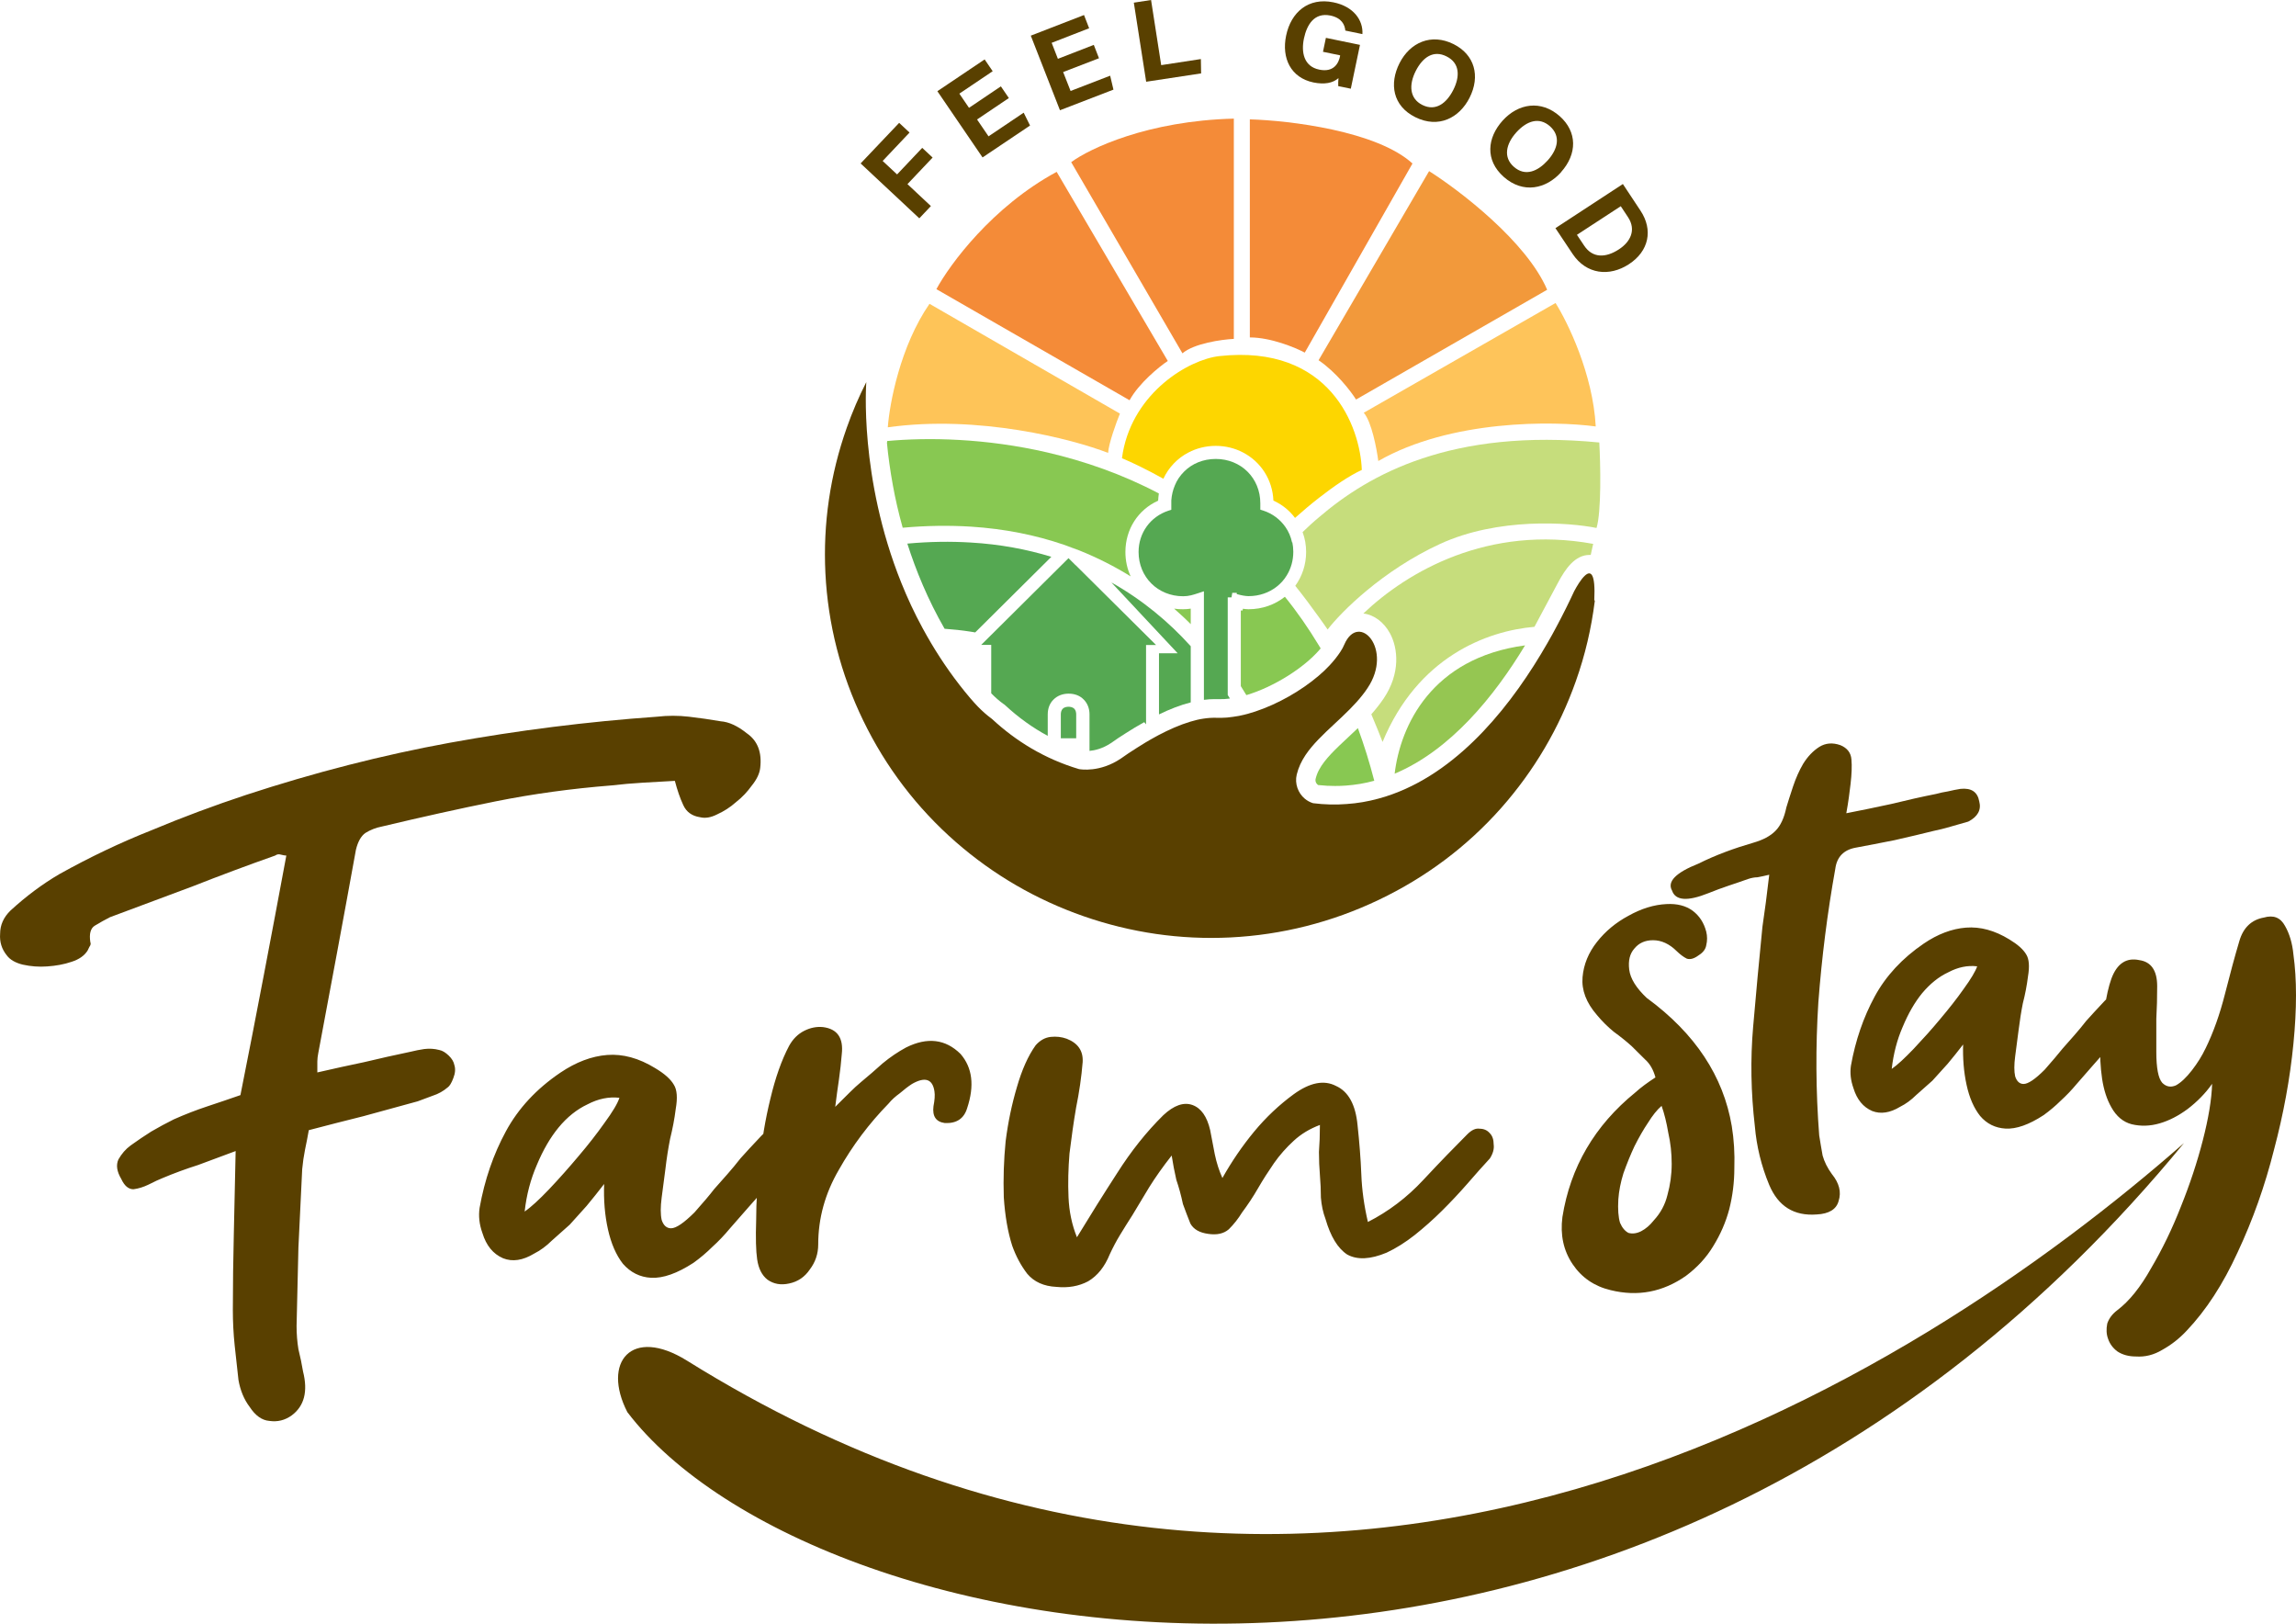 <svg width="99" height="70" viewBox="0 0 99 70" fill="none" xmlns="http://www.w3.org/2000/svg">
<g clip-path="url(#clip0_49_240)">
<path d="M71.022 43.034C73.092 44.555 74.308 46.396 74.671 48.545C74.766 49.126 74.803 49.732 74.782 50.36C74.782 50.966 74.708 51.557 74.561 52.137C74.413 52.692 74.181 53.225 73.866 53.732C73.576 54.213 73.186 54.637 72.697 55.003C71.696 55.704 70.617 55.907 69.448 55.62C68.743 55.453 68.195 55.076 67.806 54.496C67.416 53.915 67.269 53.241 67.369 52.467C67.711 50.318 68.759 48.524 70.507 47.102C70.749 46.882 71.044 46.668 71.381 46.448C71.286 46.108 71.138 45.858 70.944 45.685C70.749 45.491 70.554 45.298 70.359 45.105C70.117 44.885 69.859 44.681 69.591 44.487C69.322 44.268 69.08 44.027 68.859 43.761C68.395 43.227 68.19 42.684 68.237 42.129C68.285 41.575 68.495 41.068 68.859 40.608C69.222 40.147 69.675 39.771 70.212 39.483C70.77 39.17 71.317 39.002 71.854 38.976C72.318 38.95 72.692 39.049 72.986 39.264C73.276 39.483 73.471 39.781 73.571 40.168C73.618 40.362 73.618 40.555 73.571 40.749C73.544 40.916 73.439 41.062 73.244 41.183C73.049 41.329 72.881 41.376 72.734 41.329C72.586 41.256 72.444 41.146 72.297 41.005C71.981 40.691 71.638 40.534 71.275 40.534C70.933 40.534 70.665 40.655 70.47 40.895C70.275 41.115 70.201 41.413 70.249 41.8C70.296 42.187 70.554 42.6 71.017 43.034H71.022ZM71.644 47.677C71.449 47.844 71.254 48.09 71.059 48.404C70.865 48.691 70.67 49.031 70.475 49.418C70.306 49.779 70.149 50.166 70.001 50.579C69.88 50.966 69.806 51.343 69.78 51.703C69.754 52.137 69.78 52.477 69.854 52.718C69.948 52.938 70.075 53.079 70.217 53.152C70.385 53.199 70.57 53.178 70.765 53.079C70.959 52.979 71.144 52.822 71.312 52.608C71.602 52.294 71.796 51.934 71.897 51.52C72.018 51.086 72.081 50.637 72.081 50.177C72.081 49.716 72.033 49.272 71.933 48.833C71.86 48.399 71.765 48.012 71.644 47.672V47.677ZM79.609 35.06C80.241 34.939 80.889 34.803 81.542 34.662C82.221 34.495 82.868 34.349 83.479 34.228C83.648 34.181 83.821 34.145 83.99 34.118C84.185 34.071 84.369 34.035 84.537 34.009C85.001 33.962 85.269 34.139 85.343 34.553C85.438 34.913 85.28 35.206 84.869 35.42C84.601 35.494 84.343 35.567 84.1 35.64C83.858 35.713 83.616 35.771 83.369 35.823C82.884 35.943 82.321 36.079 81.689 36.221C81.078 36.341 80.52 36.451 80.01 36.545C79.499 36.639 79.204 36.942 79.136 37.449C78.793 39.358 78.551 41.282 78.404 43.217C78.283 45.125 78.293 47.034 78.441 48.948C78.488 49.235 78.535 49.528 78.588 49.816C78.662 50.082 78.793 50.349 78.988 50.616C79.304 51.003 79.404 51.39 79.278 51.777C79.183 52.137 78.862 52.331 78.33 52.357C77.356 52.43 76.677 52.007 76.287 51.086C75.945 50.266 75.74 49.418 75.666 48.55C75.498 47.102 75.471 45.674 75.592 44.273C75.713 42.846 75.85 41.408 75.993 39.959C76.04 39.619 76.093 39.269 76.14 38.908C76.187 38.521 76.235 38.124 76.287 37.711C76.093 37.758 75.924 37.794 75.777 37.821C75.656 37.821 75.519 37.847 75.377 37.894C75.108 37.988 74.829 38.087 74.54 38.181C74.25 38.281 73.955 38.385 73.665 38.505C72.765 38.866 72.244 38.83 72.097 38.396C71.876 38.009 72.254 37.622 73.228 37.235C73.618 37.041 74.008 36.874 74.397 36.728C74.787 36.581 75.187 36.451 75.603 36.33C76.019 36.21 76.335 36.043 76.551 35.823C76.772 35.603 76.93 35.269 77.025 34.809C77.098 34.568 77.193 34.265 77.314 33.904C77.435 33.543 77.582 33.214 77.751 32.926C77.946 32.612 78.177 32.372 78.446 32.199C78.715 32.032 79.02 32.006 79.357 32.126C79.646 32.246 79.81 32.45 79.831 32.743C79.857 33.031 79.841 33.386 79.794 33.794C79.767 33.988 79.746 34.181 79.72 34.375C79.694 34.568 79.657 34.798 79.609 35.065V35.06ZM84.674 44.995C84.432 45.308 84.2 45.601 83.979 45.863C83.758 46.103 83.542 46.344 83.321 46.59C83.1 46.783 82.868 46.987 82.626 47.206C82.405 47.426 82.174 47.593 81.931 47.714C81.494 47.98 81.089 48.038 80.726 47.897C80.336 47.729 80.067 47.4 79.92 46.919C79.799 46.579 79.762 46.255 79.81 45.941C80.004 44.853 80.347 43.86 80.831 42.966C81.315 42.072 82.026 41.308 82.947 40.681C83.553 40.268 84.164 40.038 84.774 39.991C85.385 39.944 86.006 40.111 86.638 40.498C87.001 40.717 87.243 40.932 87.37 41.151C87.491 41.345 87.517 41.659 87.444 42.093C87.396 42.48 87.323 42.867 87.222 43.253C87.149 43.614 87.091 44.001 87.038 44.414C86.991 44.775 86.943 45.151 86.891 45.538C86.843 45.899 86.843 46.192 86.891 46.407C86.965 46.626 87.086 46.731 87.254 46.731C87.449 46.731 87.754 46.527 88.165 46.114C88.507 45.727 88.76 45.423 88.933 45.209C89.128 44.989 89.297 44.796 89.444 44.629C89.613 44.435 89.786 44.231 89.955 44.012C90.15 43.792 90.418 43.504 90.755 43.144C90.855 43.05 90.95 42.95 91.05 42.856C91.171 42.762 91.292 42.689 91.413 42.636C91.534 42.589 91.671 42.6 91.813 42.673C91.982 42.72 92.103 42.793 92.177 42.893C92.25 42.94 92.271 43.039 92.25 43.18C92.25 43.3 92.24 43.421 92.213 43.541C92.187 43.64 92.103 43.761 91.956 43.902C91.661 44.263 91.429 44.555 91.261 44.77C91.092 44.963 90.929 45.146 90.787 45.314C90.639 45.481 90.471 45.674 90.276 45.894C90.108 46.087 89.865 46.365 89.544 46.731C89.323 46.997 89.091 47.238 88.849 47.458C88.628 47.677 88.386 47.881 88.118 48.075C87.486 48.488 86.938 48.681 86.475 48.655C86.038 48.629 85.669 48.451 85.38 48.111C85.111 47.771 84.916 47.327 84.795 46.767C84.674 46.213 84.627 45.617 84.648 44.989L84.674 44.995ZM81.568 46.082C81.81 45.915 82.126 45.622 82.516 45.214C82.905 44.801 83.284 44.383 83.648 43.944C84.037 43.483 84.379 43.05 84.669 42.636C84.985 42.202 85.18 41.873 85.253 41.659C84.838 41.611 84.427 41.695 84.011 41.915C83.595 42.108 83.221 42.412 82.879 42.819C82.563 43.206 82.284 43.687 82.042 44.268C81.8 44.822 81.642 45.429 81.568 46.082ZM95.093 45.214C95.436 44.514 95.715 43.729 95.936 42.856C96.157 41.988 96.362 41.225 96.557 40.571C96.725 39.991 97.084 39.651 97.615 39.557C98.031 39.436 98.331 39.557 98.526 39.917C98.721 40.257 98.842 40.665 98.889 41.151C99.037 42.213 99.037 43.494 98.889 44.995C98.742 46.495 98.463 48.017 98.052 49.565C97.663 51.112 97.141 52.587 96.483 53.989C95.852 55.369 95.12 56.488 94.293 57.361C93.977 57.701 93.624 57.978 93.235 58.193C92.872 58.412 92.493 58.506 92.103 58.48C91.787 58.48 91.519 58.407 91.297 58.261C91.103 58.114 90.971 57.936 90.897 57.717C90.824 57.523 90.813 57.304 90.861 57.063C90.934 56.843 91.076 56.65 91.297 56.483C91.808 56.096 92.298 55.489 92.756 54.668C93.24 53.847 93.667 52.964 94.035 52.022C94.425 51.055 94.741 50.098 94.983 49.157C95.225 48.216 95.362 47.405 95.383 46.725C95.093 47.139 94.735 47.499 94.325 47.813C93.935 48.101 93.535 48.31 93.119 48.43C92.708 48.55 92.303 48.561 91.913 48.467C91.55 48.373 91.255 48.127 91.04 47.74C90.845 47.4 90.713 46.992 90.639 46.506C90.566 45.999 90.539 45.491 90.566 44.984C90.592 44.451 90.65 43.944 90.75 43.463C90.824 42.955 90.918 42.532 91.04 42.192C91.282 41.538 91.687 41.272 92.245 41.392C92.756 41.465 93.014 41.842 93.014 42.516C93.014 42.997 93.003 43.473 92.977 43.928V45.34C92.977 46.041 93.061 46.49 93.235 46.684C93.403 46.851 93.598 46.888 93.819 46.793C94.04 46.673 94.272 46.453 94.514 46.14C94.756 45.826 94.951 45.512 95.099 45.199L95.093 45.214Z" fill="#594000"/>
<path d="M10.161 49.623C9.593 49.837 9.056 50.036 8.545 50.224C8.034 50.386 7.518 50.574 7.008 50.789C6.871 50.841 6.671 50.935 6.402 51.071C6.186 51.175 5.97 51.243 5.754 51.27C5.539 51.27 5.365 51.123 5.228 50.825C5.038 50.506 4.996 50.224 5.107 49.983C5.244 49.743 5.418 49.539 5.633 49.382C5.928 49.168 6.228 48.969 6.523 48.781C6.844 48.592 7.171 48.42 7.492 48.258C7.976 48.043 8.461 47.855 8.95 47.693C9.435 47.531 9.908 47.374 10.367 47.212C10.719 45.445 11.056 43.714 11.377 42.03C11.698 40.341 12.025 38.626 12.346 36.885C12.293 36.885 12.209 36.869 12.104 36.843C12.025 36.817 11.941 36.827 11.862 36.885C10.646 37.313 9.461 37.758 8.303 38.213C7.144 38.642 5.955 39.086 4.744 39.541C4.528 39.651 4.312 39.771 4.096 39.902C3.907 40.012 3.838 40.252 3.896 40.623C3.922 40.676 3.912 40.744 3.854 40.822C3.828 40.874 3.801 40.932 3.775 40.984C3.638 41.199 3.412 41.361 3.085 41.465C2.764 41.575 2.411 41.638 2.032 41.664C1.679 41.69 1.332 41.664 0.979 41.586C0.658 41.507 0.426 41.371 0.29 41.183C0.074 40.916 -0.021 40.608 0.005 40.257C0.005 39.881 0.153 39.546 0.453 39.254C1.127 38.636 1.827 38.114 2.559 37.685C3.854 36.963 5.175 36.331 6.523 35.797C7.871 35.232 9.235 34.725 10.609 34.27C13.546 33.308 16.474 32.555 19.39 32.022C22.328 31.488 25.313 31.112 28.33 30.898C28.788 30.845 29.246 30.845 29.704 30.898C30.162 30.95 30.62 31.018 31.078 31.096C31.431 31.122 31.805 31.295 32.21 31.619C32.668 31.938 32.858 32.435 32.779 33.104C32.753 33.345 32.632 33.601 32.416 33.868C32.226 34.134 32 34.375 31.726 34.589C31.484 34.804 31.215 34.976 30.915 35.112C30.647 35.248 30.404 35.285 30.189 35.232C29.836 35.18 29.594 35.002 29.462 34.709C29.325 34.417 29.204 34.066 29.099 33.664C28.641 33.69 28.183 33.716 27.725 33.742C27.267 33.768 26.809 33.81 26.351 33.862C24.65 33.998 22.991 34.223 21.375 34.547C19.785 34.866 18.153 35.232 16.479 35.63C16.21 35.682 15.968 35.776 15.752 35.912C15.563 36.048 15.431 36.289 15.347 36.634C15.079 38.108 14.81 39.583 14.536 41.052C14.268 42.501 13.999 43.944 13.725 45.392C13.699 45.528 13.683 45.648 13.683 45.753V46.234C14.383 46.072 15.057 45.926 15.705 45.79C16.379 45.628 17.042 45.481 17.69 45.345C17.906 45.293 18.106 45.251 18.295 45.225C18.511 45.199 18.727 45.209 18.943 45.267C19.08 45.293 19.211 45.377 19.348 45.507C19.485 45.638 19.564 45.774 19.59 45.91C19.643 46.072 19.633 46.26 19.548 46.475C19.469 46.689 19.385 46.825 19.306 46.877C19.117 47.039 18.901 47.16 18.659 47.238C18.443 47.316 18.227 47.4 18.011 47.479C17.227 47.693 16.447 47.907 15.663 48.122C14.91 48.31 14.126 48.509 13.315 48.723C13.262 49.016 13.21 49.298 13.152 49.565C13.099 49.832 13.057 50.114 13.03 50.407C12.978 51.531 12.92 52.655 12.867 53.785C12.841 54.909 12.815 56.033 12.788 57.163C12.788 57.513 12.815 57.848 12.867 58.167C12.946 58.486 13.015 58.81 13.067 59.129C13.283 59.986 13.12 60.614 12.583 61.016C12.288 61.231 11.962 61.309 11.614 61.257C11.293 61.231 11.009 61.027 10.767 60.656C10.524 60.337 10.361 59.944 10.282 59.489C10.23 59.008 10.172 58.512 10.119 58.005C10.066 57.497 10.04 56.985 10.04 56.478C10.04 55.38 10.056 54.282 10.082 53.183C10.108 52.059 10.135 50.867 10.161 49.607V49.623ZM26.061 51.029C25.792 51.379 25.535 51.698 25.292 51.991C25.05 52.258 24.808 52.525 24.566 52.797C24.324 53.011 24.066 53.241 23.797 53.481C23.555 53.722 23.297 53.91 23.028 54.046C22.544 54.339 22.096 54.407 21.691 54.245C21.259 54.057 20.965 53.696 20.801 53.157C20.665 52.781 20.628 52.42 20.68 52.07C20.896 50.862 21.275 49.764 21.812 48.775C22.349 47.782 23.134 46.94 24.16 46.245C24.834 45.79 25.508 45.533 26.182 45.481C26.856 45.429 27.546 45.617 28.246 46.046C28.651 46.286 28.92 46.527 29.057 46.767C29.194 46.982 29.22 47.332 29.136 47.813C29.083 48.242 28.999 48.671 28.893 49.1C28.814 49.502 28.746 49.931 28.693 50.386C28.641 50.789 28.583 51.202 28.53 51.63C28.477 52.033 28.477 52.352 28.53 52.593C28.609 52.833 28.746 52.953 28.936 52.953C29.151 52.953 29.488 52.723 29.946 52.268C30.326 51.84 30.61 51.505 30.794 51.264C31.01 51.024 31.199 50.809 31.363 50.621C31.552 50.407 31.742 50.177 31.931 49.936C32.147 49.696 32.442 49.371 32.821 48.974C32.926 48.87 33.037 48.76 33.142 48.655C33.279 48.551 33.411 48.467 33.547 48.415C33.684 48.362 33.832 48.373 33.995 48.456C34.185 48.509 34.316 48.592 34.4 48.697C34.479 48.749 34.511 48.859 34.479 49.016C34.479 49.152 34.464 49.283 34.437 49.419C34.411 49.523 34.316 49.659 34.153 49.821C33.832 50.224 33.574 50.543 33.384 50.783C33.195 50.998 33.021 51.196 32.858 51.385C32.695 51.573 32.505 51.787 32.289 52.028C32.1 52.242 31.831 52.551 31.479 52.953C31.236 53.246 30.978 53.518 30.71 53.759C30.468 53.999 30.199 54.229 29.899 54.444C29.199 54.898 28.593 55.113 28.077 55.087C27.593 55.061 27.188 54.857 26.861 54.485C26.566 54.109 26.351 53.612 26.214 53C26.077 52.383 26.024 51.73 26.05 51.029H26.061ZM22.623 52.232C22.892 52.044 23.244 51.724 23.676 51.27C24.108 50.815 24.524 50.344 24.929 49.863C25.361 49.356 25.74 48.87 26.061 48.415C26.414 47.934 26.63 47.573 26.709 47.327C26.25 47.275 25.792 47.369 25.334 47.609C24.876 47.824 24.455 48.158 24.081 48.613C23.729 49.042 23.418 49.575 23.149 50.219C22.881 50.836 22.702 51.505 22.623 52.227V52.232ZM35.996 47.735C36.264 47.468 36.48 47.254 36.643 47.092C36.806 46.93 36.964 46.783 37.128 46.647C37.449 46.38 37.759 46.114 38.059 45.842C38.381 45.575 38.723 45.345 39.07 45.157C39.986 44.702 40.771 44.796 41.419 45.439C41.929 46.03 42.024 46.804 41.703 47.771C41.566 48.226 41.245 48.441 40.734 48.415C40.355 48.362 40.197 48.122 40.25 47.693C40.302 47.426 40.318 47.212 40.292 47.05C40.213 46.517 39.886 46.407 39.323 46.731C39.16 46.836 38.986 46.971 38.797 47.133C38.607 47.27 38.444 47.416 38.312 47.578C37.475 48.435 36.759 49.387 36.169 50.433C35.575 51.453 35.28 52.525 35.28 53.649C35.28 54.051 35.159 54.412 34.916 54.731C34.7 55.05 34.406 55.254 34.027 55.333C33.674 55.411 33.363 55.359 33.095 55.17C32.853 54.982 32.705 54.689 32.647 54.287C32.595 53.936 32.579 53.377 32.605 52.598C32.605 51.792 32.658 50.951 32.768 50.067C32.847 49.157 33 48.258 33.216 47.374C33.432 46.464 33.7 45.701 34.027 45.084C34.19 44.791 34.406 44.577 34.674 44.441C34.943 44.305 35.211 44.252 35.485 44.279C36.106 44.357 36.375 44.749 36.296 45.445C36.27 45.795 36.227 46.156 36.175 46.532C36.122 46.883 36.069 47.28 36.011 47.74L35.996 47.735ZM52.706 50.789C53.112 50.067 53.57 49.398 54.08 48.781C54.591 48.164 55.16 47.63 55.781 47.175C56.481 46.668 57.087 46.548 57.603 46.815C58.14 47.055 58.45 47.62 58.535 48.504C58.613 49.225 58.671 49.936 58.698 50.632C58.724 51.301 58.819 51.986 58.982 52.681C59.872 52.227 60.667 51.625 61.367 50.872C62.093 50.093 62.73 49.44 63.268 48.901C63.457 48.713 63.631 48.634 63.794 48.66C63.984 48.66 64.131 48.728 64.242 48.859C64.347 48.964 64.405 49.126 64.405 49.34C64.431 49.528 64.378 49.727 64.242 49.941C63.947 50.26 63.62 50.627 63.273 51.029C62.92 51.432 62.557 51.819 62.178 52.195C61.799 52.572 61.409 52.917 61.004 53.241C60.598 53.56 60.193 53.816 59.788 54.004C59.087 54.297 58.519 54.323 58.087 54.083C57.682 53.816 57.371 53.304 57.155 52.556C57.044 52.263 56.981 51.955 56.955 51.63C56.955 51.311 56.939 50.987 56.913 50.668C56.887 50.349 56.871 50.009 56.871 49.664C56.897 49.314 56.913 48.927 56.913 48.498C56.481 48.66 56.102 48.885 55.781 49.183C55.46 49.476 55.175 49.8 54.933 50.145C54.691 50.496 54.459 50.856 54.244 51.228C54.028 51.604 53.796 51.949 53.554 52.274C53.391 52.54 53.201 52.781 52.985 52.995C52.77 53.183 52.475 53.251 52.096 53.194C51.717 53.142 51.464 52.995 51.327 52.749C51.222 52.483 51.111 52.2 51.006 51.907C50.927 51.531 50.832 51.186 50.721 50.862C50.642 50.511 50.574 50.166 50.521 49.816C50.142 50.297 49.821 50.752 49.553 51.181C49.31 51.583 49.068 51.986 48.826 52.389C48.637 52.681 48.463 52.964 48.3 53.23C48.136 53.497 47.989 53.779 47.852 54.072C47.636 54.606 47.326 54.998 46.92 55.238C46.515 55.453 46.057 55.531 45.546 55.479C45.009 55.453 44.588 55.264 44.293 54.914C44.025 54.564 43.809 54.166 43.645 53.706C43.456 53.115 43.335 52.42 43.282 51.615C43.256 50.809 43.282 50.009 43.361 49.204C43.467 48.373 43.63 47.599 43.846 46.872C44.061 46.124 44.33 45.518 44.656 45.063C44.846 44.849 45.062 44.728 45.304 44.702C45.546 44.676 45.778 44.702 45.994 44.781C46.478 44.969 46.71 45.303 46.683 45.784C46.631 46.428 46.536 47.081 46.399 47.756C46.288 48.399 46.199 49.053 46.115 49.727C46.062 50.37 46.046 50.998 46.073 51.615C46.099 52.232 46.22 52.807 46.436 53.34C47.005 52.404 47.584 51.479 48.173 50.569C48.768 49.633 49.426 48.801 50.158 48.08C50.616 47.651 51.037 47.505 51.411 47.636C51.79 47.771 52.043 48.132 52.18 48.718C52.233 49.011 52.301 49.361 52.38 49.764C52.459 50.14 52.569 50.475 52.701 50.768L52.706 50.789Z" fill="#594000"/>
<path d="M94.172 49.277C70.191 78.439 35.043 71.375 27.051 60.88C25.945 58.731 27.224 57.168 29.62 58.658C57.197 75.846 82.647 59.39 94.172 49.277Z" fill="#594000"/>
<path d="M68.764 25.889C68.764 25.889 68.764 25.905 68.764 25.915C68.617 27.087 68.348 28.242 67.948 29.366C67.232 31.39 66.147 33.23 64.726 34.836C63.252 36.499 61.477 37.827 59.451 38.794C57.424 39.761 55.27 40.305 53.043 40.415C50.895 40.52 48.768 40.211 46.725 39.5C44.683 38.789 42.83 37.712 41.213 36.3C39.539 34.836 38.196 33.074 37.222 31.066C36.248 29.058 35.701 26.914 35.59 24.707C35.485 22.574 35.796 20.461 36.512 18.438C36.749 17.763 37.033 17.104 37.354 16.472C37.354 16.472 37.028 20.571 38.865 25.131C39.123 25.774 39.423 26.422 39.776 27.071C39.897 27.29 40.018 27.51 40.15 27.73C40.629 28.535 41.187 29.335 41.84 30.104C41.84 30.104 41.845 30.109 41.85 30.114C41.956 30.239 42.066 30.36 42.166 30.464C42.361 30.663 42.545 30.825 42.729 30.961C42.751 30.977 42.766 30.987 42.782 31.003C43.798 31.944 45.035 32.713 46.525 33.157C46.589 33.168 47.426 33.314 48.337 32.697C48.542 32.551 48.773 32.394 49.026 32.237C49.142 32.164 49.268 32.085 49.389 32.012C49.521 31.934 49.663 31.85 49.8 31.777C49.853 31.751 49.9 31.719 49.953 31.693C50.4 31.458 50.869 31.249 51.322 31.113C51.517 31.055 51.701 31.008 51.885 30.982C52.08 30.951 52.275 30.94 52.454 30.945C52.601 30.951 52.754 30.945 52.906 30.935C53.075 30.919 53.249 30.893 53.428 30.862C53.443 30.862 53.459 30.857 53.475 30.851C53.691 30.809 53.907 30.747 54.128 30.674C55.107 30.349 56.107 29.774 56.855 29.136C57.029 28.99 57.187 28.838 57.329 28.686C57.513 28.488 57.671 28.289 57.797 28.096C57.866 27.991 57.924 27.887 57.966 27.782C58.592 26.349 60.093 27.991 58.966 29.664C58.898 29.769 58.824 29.868 58.745 29.968C58.582 30.177 58.398 30.375 58.208 30.569C57.755 31.029 57.266 31.442 56.85 31.876C56.639 32.096 56.45 32.315 56.292 32.551C56.118 32.812 55.986 33.089 55.913 33.393C55.865 33.591 55.881 33.79 55.944 33.973C56.007 34.151 56.113 34.308 56.255 34.428C56.36 34.517 56.481 34.585 56.618 34.627C57.113 34.689 57.597 34.7 58.061 34.663C58.529 34.632 58.982 34.553 59.424 34.433C59.64 34.376 59.856 34.308 60.067 34.229C63.036 33.142 65.252 30.287 66.716 27.735C66.858 27.489 66.995 27.243 67.121 27.003C67.406 26.469 67.659 25.957 67.874 25.492C67.985 25.282 68.169 24.969 68.343 24.812C68.585 24.592 68.801 24.692 68.743 25.879L68.764 25.889Z" fill="#594000"/>
<path d="M49.968 21.277C49.953 21.376 49.942 21.481 49.937 21.585C49.068 21.977 48.526 22.819 48.526 23.797C48.526 24.174 48.605 24.529 48.752 24.848C48.068 24.425 47.331 24.048 46.536 23.729C46.32 23.64 46.093 23.562 45.867 23.483C44.661 23.07 43.33 22.798 41.861 22.704C40.934 22.647 39.955 22.657 38.923 22.751C38.739 22.098 38.602 21.486 38.502 20.937C38.38 20.268 38.296 19.651 38.244 19.096C38.244 19.065 38.254 19.039 38.254 19.013C39.997 18.851 42.487 18.887 45.172 19.509C46.741 19.875 48.379 20.435 49.974 21.277H49.968Z" fill="#88C852"/>
<path d="M51.011 26.265C51.132 26.265 51.243 26.255 51.343 26.239V26.909C51.117 26.678 50.874 26.459 50.627 26.239C50.753 26.26 50.88 26.265 51.011 26.265Z" fill="#88C852"/>
<path d="M58.124 31.792C58.266 31.662 58.408 31.526 58.55 31.39C58.813 32.106 59.05 32.859 59.256 33.659C58.861 33.769 58.45 33.837 58.029 33.868C57.876 33.879 57.718 33.884 57.56 33.884C57.334 33.884 57.108 33.873 56.876 33.847C56.865 33.847 56.855 33.847 56.844 33.847C56.755 33.795 56.702 33.685 56.728 33.575C56.76 33.445 56.807 33.314 56.876 33.188C57.123 32.723 57.597 32.284 58.124 31.792Z" fill="#88C852"/>
<path d="M53.738 29.962C53.659 29.837 53.58 29.706 53.502 29.58V26.317H53.58L53.591 26.244C53.675 26.255 53.754 26.265 53.833 26.265C54.433 26.265 54.976 26.066 55.402 25.727C55.929 26.375 56.418 27.081 56.882 27.849C56.903 27.886 56.924 27.918 56.945 27.954C56.924 27.98 56.903 28.001 56.882 28.027C56.218 28.791 54.934 29.612 53.744 29.967L53.738 29.962Z" fill="#88C852"/>
<path d="M55.712 23.389C55.66 23.138 55.56 22.908 55.418 22.709C55.191 22.39 54.87 22.144 54.475 22.014L54.343 21.972V21.695C54.343 20.612 53.512 19.786 52.422 19.786C51.874 19.786 51.395 19.99 51.053 20.335C50.885 20.503 50.748 20.701 50.658 20.926C50.574 21.125 50.521 21.344 50.505 21.574C50.505 21.616 50.505 21.658 50.505 21.7V21.977L50.374 22.019C49.605 22.275 49.094 22.971 49.094 23.797C49.094 24.879 49.926 25.705 51.016 25.705C51.264 25.705 51.448 25.643 51.658 25.575L51.911 25.491V30.171C52.064 30.15 52.217 30.14 52.364 30.14C52.417 30.14 52.469 30.14 52.522 30.14C52.564 30.14 52.601 30.14 52.643 30.14C52.738 30.14 52.838 30.14 52.938 30.124C52.969 30.124 53.001 30.119 53.033 30.113C53.001 30.061 52.969 30.014 52.938 29.962V25.752H53.101L53.133 25.559H53.327V25.611C53.506 25.663 53.696 25.7 53.838 25.7C54.301 25.7 54.723 25.548 55.049 25.292C55.223 25.156 55.37 24.994 55.486 24.801C55.665 24.508 55.765 24.163 55.765 23.786C55.765 23.645 55.749 23.509 55.723 23.378L55.712 23.389ZM46.32 30.552C46.252 30.485 46.146 30.469 46.072 30.469C45.999 30.469 45.894 30.485 45.825 30.552C45.757 30.62 45.741 30.725 45.741 30.798V31.828H46.404V30.798C46.404 30.725 46.388 30.62 46.32 30.552ZM46.378 24.367L46.072 24.063L45.936 24.199L42.724 27.389L42.308 27.802H42.74V29.889C42.919 30.072 43.093 30.223 43.261 30.343L43.308 30.375L43.35 30.411C43.914 30.934 44.525 31.373 45.177 31.724V30.798C45.177 30.542 45.262 30.317 45.43 30.155C45.593 29.993 45.82 29.904 46.078 29.904C46.336 29.904 46.562 29.988 46.725 30.155C46.889 30.317 46.978 30.542 46.978 30.798V32.372C47.199 32.351 47.536 32.278 47.899 32.038C48.099 31.896 48.315 31.75 48.542 31.609C48.794 31.447 49.063 31.285 49.337 31.133C49.363 31.164 49.389 31.196 49.416 31.227V27.807H49.847L46.383 24.367H46.378ZM45.862 23.483L46.531 23.729C46.315 23.64 46.088 23.561 45.862 23.483ZM46.32 30.552C46.252 30.485 46.146 30.469 46.072 30.469C45.999 30.469 45.894 30.485 45.825 30.552C45.757 30.62 45.741 30.725 45.741 30.798V31.828H46.404V30.798C46.404 30.725 46.388 30.62 46.32 30.552Z" fill="#55A852"/>
<path d="M53.891 5.146V14.547C54.802 14.547 55.85 14.986 56.26 15.201L60.904 7.049C59.372 5.647 55.592 5.193 53.891 5.146Z" fill="#F48B38"/>
<path d="M37.106 7.049L38.77 5.297L39.218 5.715L38.059 6.939L38.681 7.519L39.765 6.374L40.213 6.792L39.128 7.938L40.139 8.884L39.639 9.412L37.112 7.049H37.106Z" fill="#594000"/>
<path d="M43.503 4.225L42.129 5.151L42.624 5.878L44.14 4.858L44.414 5.412L42.366 6.787L40.418 3.932L42.456 2.562L42.803 3.07L41.366 4.037L41.782 4.649L43.156 3.723L43.503 4.231V4.225Z" fill="#594000"/>
<path d="M47.389 2.51L45.841 3.106L46.162 3.922L47.868 3.263L48.01 3.864L45.704 4.753L44.446 1.537L46.741 0.648L46.962 1.218L45.346 1.846L45.615 2.536L47.163 1.935L47.384 2.505L47.389 2.51Z" fill="#594000"/>
<path d="M48.889 0.115L49.632 0L50.069 2.808L51.78 2.546L51.79 3.164L49.421 3.524L48.889 0.115Z" fill="#594000"/>
<path d="M58.24 3.823L57.703 3.713C57.698 3.603 57.703 3.483 57.713 3.368C57.471 3.582 57.113 3.65 56.639 3.556C55.65 3.352 55.255 2.5 55.455 1.538C55.665 0.523 56.418 -0.12 57.492 0.1C58.366 0.277 58.782 0.874 58.745 1.47L58.008 1.318C57.987 1.077 57.861 0.774 57.366 0.67C56.666 0.528 56.35 1.067 56.223 1.663C56.102 2.244 56.213 2.866 56.887 3.002C57.513 3.132 57.724 2.719 57.782 2.416V2.385L57.045 2.233L57.171 1.632L58.64 1.935L58.245 3.823H58.24Z" fill="#594000"/>
<path d="M63.362 4.22C62.925 5.077 62.035 5.553 61.025 5.051C60.05 4.565 59.898 3.608 60.345 2.724C60.798 1.83 61.714 1.422 62.678 1.903C63.583 2.358 63.841 3.279 63.362 4.22ZM61.045 3.059C60.74 3.66 60.777 4.246 61.325 4.523C61.919 4.821 62.383 4.429 62.662 3.88C62.957 3.299 62.951 2.719 62.372 2.431C61.814 2.149 61.351 2.458 61.045 3.059Z" fill="#594000"/>
<path d="M67.311 7.425C66.669 8.141 65.679 8.371 64.836 7.623C64.026 6.902 64.126 5.94 64.789 5.202C65.463 4.455 66.448 4.298 67.253 5.009C68.011 5.683 68.016 6.635 67.306 7.425H67.311ZM65.384 5.704C64.931 6.206 64.81 6.782 65.273 7.189C65.774 7.634 66.321 7.372 66.732 6.918C67.169 6.431 67.311 5.872 66.832 5.443C66.363 5.03 65.837 5.208 65.384 5.704Z" fill="#594000"/>
<path d="M69.975 7.933L70.733 9.078C71.291 9.914 71.096 10.829 70.238 11.389C69.39 11.943 68.4 11.828 67.811 10.95L67.068 9.836L69.969 7.938L69.975 7.933ZM67.995 10.123L68.306 10.589C68.674 11.143 69.248 11.117 69.811 10.746C70.285 10.437 70.57 9.925 70.196 9.36L69.885 8.89L67.995 10.123Z" fill="#594000"/>
<path d="M61.62 7.378L56.855 15.53C57.624 16.053 58.255 16.879 58.471 17.224L66.711 12.492C65.826 10.421 62.946 8.215 61.614 7.373L61.62 7.378Z" fill="#F2993B"/>
<path d="M40.081 13.094C38.812 14.929 38.355 17.408 38.281 18.422C42.187 17.873 46.241 18.929 47.779 19.525C47.805 19.123 48.126 18.229 48.289 17.831L40.081 13.099V13.094Z" fill="#FEC458"/>
<path d="M45.562 7.409C42.782 8.91 40.945 11.409 40.376 12.466L48.705 17.255C49.11 16.518 49.974 15.817 50.353 15.561L45.562 7.409Z" fill="#F48B38"/>
<path d="M53.201 5.114C49.484 5.208 46.978 6.406 46.188 6.991L50.985 15.232C51.49 14.803 52.675 14.636 53.201 14.61V5.114Z" fill="#F48B38"/>
<path d="M67.074 13.062L58.803 17.794C59.14 18.176 59.361 19.342 59.43 19.875C62.547 18.087 66.98 18.139 68.806 18.385C68.685 16.121 67.596 13.893 67.069 13.057L67.074 13.062Z" fill="#FEC45A"/>
<path d="M68.843 22.762C67.632 22.516 64.594 22.302 62.099 23.447C59.609 24.592 57.824 26.386 57.245 27.139C57.139 26.987 57.018 26.809 56.876 26.616C56.571 26.192 56.202 25.69 55.85 25.256C56.144 24.848 56.318 24.346 56.318 23.797C56.318 23.494 56.266 23.206 56.166 22.94C56.381 22.731 56.618 22.511 56.876 22.297C59.035 20.446 62.583 18.459 68.959 19.076C69.012 20.017 69.054 22.077 68.838 22.767L68.843 22.762Z" fill="#C6DD7C"/>
<path d="M68.695 23.447C68.669 23.578 68.632 23.74 68.59 23.923C68.574 23.923 68.559 23.923 68.543 23.923C67.906 23.923 67.495 24.529 67.179 25.12L66.163 27.023C64.089 27.201 61.125 28.336 59.614 31.986C59.493 31.672 59.324 31.248 59.129 30.794C59.319 30.579 59.498 30.354 59.661 30.114C60.393 29.026 60.282 27.949 59.935 27.306C59.672 26.82 59.25 26.506 58.787 26.448C60.693 24.634 64.173 22.621 68.695 23.447Z" fill="#C6DD7C"/>
<path d="M60.135 33.355C60.382 31.28 61.73 28.362 65.758 27.823C64.431 30.019 62.546 32.341 60.135 33.355Z" fill="#95C652"/>
<path d="M45.336 24.001L42.05 27.264C41.982 27.253 41.919 27.243 41.855 27.232C41.461 27.17 41.082 27.133 40.729 27.107C40.008 25.852 39.492 24.592 39.123 23.436C40.087 23.347 40.997 23.337 41.855 23.389C43.119 23.462 44.277 23.682 45.336 24.006V24.001Z" fill="#55A852"/>
<path d="M51.343 30.281C50.89 30.396 50.426 30.579 49.974 30.799V28.163H50.779L47.92 25.109C49.268 25.868 50.405 26.819 51.343 27.86V30.281Z" fill="#55A852"/>
<path d="M58.713 20.262C58.16 20.519 57.513 20.963 56.876 21.46C56.518 21.737 56.17 22.035 55.839 22.328C55.602 22.009 55.286 21.753 54.907 21.58C54.87 20.67 54.354 19.902 53.601 19.509C53.254 19.326 52.848 19.222 52.422 19.222C51.995 19.222 51.59 19.326 51.242 19.509C50.769 19.755 50.39 20.153 50.163 20.639C49.431 20.231 48.794 19.928 48.378 19.755C48.389 19.672 48.4 19.588 48.415 19.509C48.889 16.905 51.264 15.499 52.575 15.352C57.344 14.829 58.655 18.406 58.719 20.262H58.713Z" fill="#FDD600"/>
</g>
<defs>
<clipPath id="clip0_49_240">
<rect width="99" height="70" fill="white"/>
</clipPath>
</defs>
</svg>
